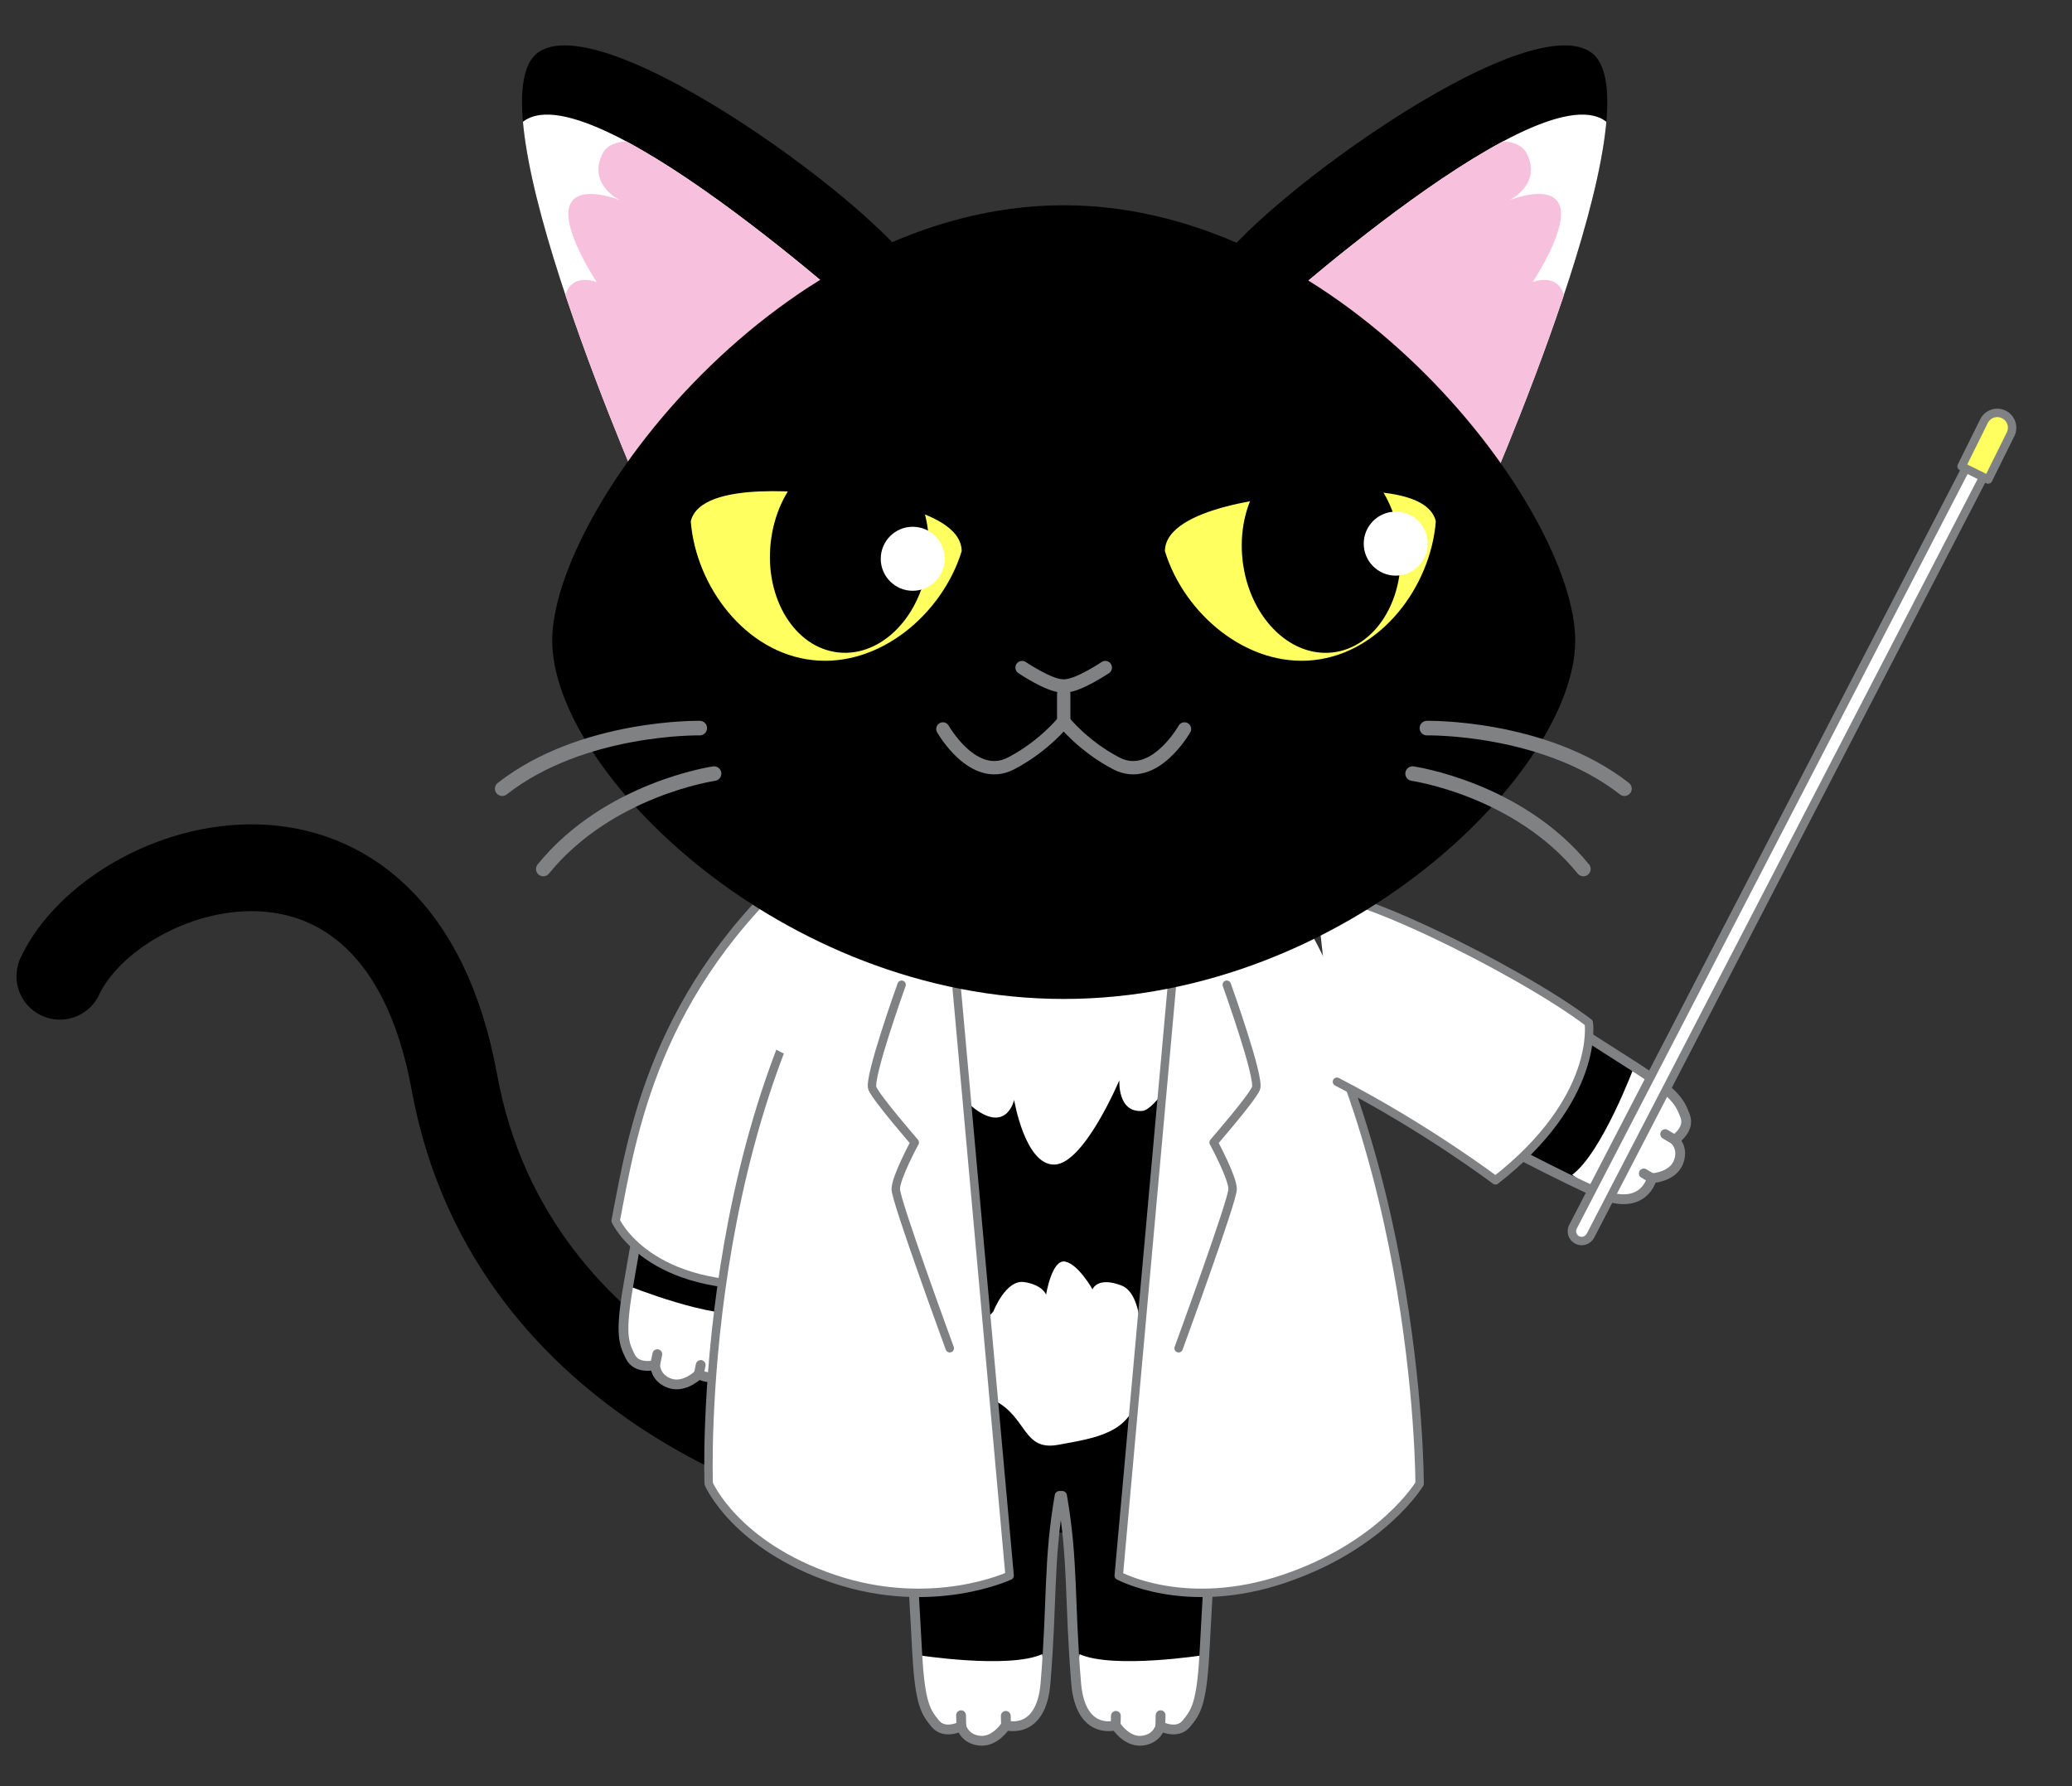 <?xml version="1.0" encoding="UTF-8"?>
<svg id="_レイヤー_1" xmlns="http://www.w3.org/2000/svg" xmlns:xlink="http://www.w3.org/1999/xlink" version="1.1" viewBox="0 0 290 250">
  <rect x="0" y="0" width="290" height="250" fill="#333333" stroke="none"/>
  <!-- Generator: Adobe Illustrator 29.6.0, SVG Export Plug-In . SVG Version: 2.1.1 Build 207)  -->
  <defs>
    <style>
      .st0, .st1, .st2, .st3, .st4, .st5 {
        fill: none;
      }

      .st1 {
        stroke: #000;
        stroke-width: 12.15px;
      }

      .st1, .st2, .st3, .st6, .st4, .st5 {
        stroke-linecap: round;
        stroke-linejoin: round;
      }

      .st2 {
        stroke-width: 2.04px;
      }

      .st2, .st3, .st6, .st4, .st5 {
        stroke: #808183;
      }

      .st3 {
        stroke-width: 1.87px;
      }

      .st7 {
        fill: #ffff5f;
      }

      .st6, .st8 {
        fill: #fff;
      }

      .st6, .st4 {
        stroke-width: 1.18px;
      }

      .st9 {
        fill: #f7c0dd;
      }

      .st10 {
        clip-path: url(#clippath-1);
      }

      .st11 {
        clip-path: url(#clippath-3);
      }

      .st12 {
        clip-path: url(#clippath-2);
      }

      .st5 {
        stroke-width: 1.37px;
      }

      .st13 {
        clip-path: url(#clippath);
      }
    </style>
    <clipPath id="clippath">
      <path class="st0" d="M169.4,39.44c-.15-5.97,42.67-38.7,53.08-32.25,10.42,6.45-15.38,64.49-15.38,64.49,0,0-37.21-11.91-37.7-32.25Z"/>
    </clipPath>
    <clipPath id="clippath-1">
      <path class="st0" d="M175.36,45.98s42.15-38.36,50.16-28.24c8.01,10.12-16.02,52.27-16.02,52.27l-34.14-24.03Z"/>
    </clipPath>
    <clipPath id="clippath-2">
      <path class="st0" d="M128.62,39.44c.15-5.97-42.67-38.7-53.08-32.25-10.42,6.45,15.38,64.49,15.38,64.49,0,0,37.21-11.91,37.7-32.25Z"/>
    </clipPath>
    <clipPath id="clippath-3">
      <path class="st0" d="M122.66,45.98S80.51,7.62,72.5,17.74c-8.01,10.12,16.02,52.27,16.02,52.27l34.14-24.03Z"/>
    </clipPath>
  </defs>
  <path class="st1" d="M117.36,205.8s-45.77-10.46-53.76-54.31c-8-43.85-47.52-31.27-55.22-14.85"/>
  <g>
    <g>
      <g>
        <path d="M111.71,163.65s-4.34,17.37-7.19,24.2-6.72,4.48-6.72,4.48c0,0-1.97,1.98-4.05,1.27s-2.07-2.56-2.07-2.56c0,0-2.55.68-3.47-1.18-.92-1.86-1.94-3.2-.29-9.91,1.66-6.71,3.47-19.17,3.47-19.17"/>
        <path class="st8" d="M87.93,179.97s11.93,4.81,17.04,3.82c0,0-.81,8.08-3.48,8.7s-3.69-.15-3.69-.15c0,0-2.42,1.84-4.05,1.27s-2.07-2.56-2.07-2.56c0,0-3.29.98-4.21-2.56s.45-8.53.45-8.53Z"/>
        <path class="st5" d="M91.79,158.52s-.88,4.12-3.86,21.45c-1.17,6.81-.63,8.05.29,9.91.92,1.86,3.47,1.18,3.47,1.18,0,0-.01,1.85,2.07,2.56s4.05-1.27,4.05-1.27c0,0,4.46,2.57,6.72-4.48,3.55-11.05,4.21-16.5,7.84-25.12"/>
      </g>
      <g>
        <line class="st5" x1="98.07" y1="191.05" x2="97.81" y2="192.34"/>
        <line class="st5" x1="92" y1="189.54" x2="91.69" y2="191.05"/>
      </g>
    </g>
    <path class="st6" d="M112.65,120.31c-21.12,18.31-24.16,38.49-26.48,50.55,0,0,4.52,10.13,23.09,8.93,0,0,2.99-10.28,8.04-23.45"/>
  </g>
  <rect x="114.46" y="120.01" width="67.34" height="94.5"/>
  <path class="st8" d="M122.5,128.07c0,3.16.78,6.26,2.22,9.07,2.72,5.3,8.2,15.42,11.7,18.04,4.52,3.39,5.52-1.23,5.52-1.23,0,0,1.53,9.21,5.68,9.05s9.05-11.81,9.05-11.81c0,0-.31,4.6,3.22,4.3s15.5-23.78,13.35-29.61-45.72-2.92-45.72-2.92c0,0-5.02-3.06-5.03,5.11Z"/>
  <g>
    <g>
      <path d="M147.88,210.39s-.31,17.9-1.54,25.2c-1.22,7.3-5.54,5.88-5.54,5.88,0,0-1.47,2.37-3.66,2.15s-2.59-2.03-2.59-2.03c0,0-2.33,1.24-3.64-.36s-2.62-2.68-2.51-9.59c.1-6.91-.95-19.46-.95-19.46"/>
      <path class="st8" d="M128.4,231.65s12.71,2,17.47-.12c0,0,1.04,8.05-1.43,9.26s-3.63.68-3.63.68c0,0-1.95,2.34-3.66,2.15s-2.59-2.03-2.59-2.03c0,0-2.98,1.7-4.68-1.54-1.7-3.24-1.48-8.41-1.48-8.41Z"/>
      <path class="st5" d="M127.31,209.89s.07,4.21,1.08,21.77c.4,6.9,1.2,7.99,2.51,9.59s3.64.36,3.64.36c0,0,.41,1.81,2.59,2.03s3.66-2.15,3.66-2.15c0,0,4.92,1.5,5.54-5.88.96-11.57.38-17.03,1.97-26.24"/>
    </g>
    <g>
      <line class="st5" x1="140.77" y1="240.16" x2="140.8" y2="241.48"/>
      <line class="st5" x1="134.51" y1="240.07" x2="134.55" y2="241.61"/>
    </g>
  </g>
  <g>
    <g>
      <path d="M149.07,210.39s.31,17.9,1.54,25.2c1.22,7.3,5.54,5.88,5.54,5.88,0,0,1.47,2.37,3.66,2.15s2.59-2.03,2.59-2.03c0,0,2.33,1.24,3.64-.36s2.62-2.68,2.51-9.59c-.1-6.91.95-19.46.95-19.46"/>
      <path class="st8" d="M168.56,231.65s-12.71,2-17.47-.12c0,0-1.04,8.05,1.43,9.26,2.46,1.21,3.63.68,3.63.68,0,0,1.95,2.34,3.66,2.15s2.59-2.03,2.59-2.03c0,0,2.98,1.7,4.68-1.54,1.7-3.24,1.48-8.41,1.48-8.41Z"/>
      <path class="st5" d="M169.64,209.89s-.07,4.21-1.08,21.77c-.4,6.9-1.2,7.99-2.51,9.59s-3.64.36-3.64.36c0,0-.41,1.81-2.59,2.03s-3.66-2.15-3.66-2.15c0,0-4.92,1.5-5.54-5.88-.96-11.57-.38-17.03-1.97-26.24"/>
    </g>
    <g>
      <line class="st5" x1="156.18" y1="240.16" x2="156.15" y2="241.48"/>
      <line class="st5" x1="162.44" y1="240.07" x2="162.4" y2="241.61"/>
    </g>
  </g>
  <path class="st8" d="M139.04,183.55c-4.43,4.79-4.52,10.1.12,12.45,4.64,2.36,3.98,7.15,8.97,6.22,4.99-.92,10.27-1.59,11.09-7.14.82-5.55,1.1-13.9-2.29-15.17-3.39-1.27-4.02.56-4.02.56,0,0-1.95-3.5-3.82-3.89s-2.68,4.63-2.68,4.63c0,0-.45-1.36-3.04-1.76-2.6-.41-4.33,4.1-4.33,4.1Z"/>
  <path class="st6" d="M164.15,136.54l-7.57,84s9.33,5.11,23.13.44c13.8-4.66,18.98-13.31,18.98-13.31,0,0,.08-52.46-25.36-84.76"/>
  <path class="st8" d="M182.31,128.55s9.78,15.79,5.19,20.51c-4.59,4.72-13.45,1.7-13.01-3.68s-1.38-19.73,1.42-20.85c2.8-1.13,6.4,4.03,6.4,4.03Z"/>
  <path class="st4" d="M171.7,137.83s4.7,13.08,4.09,14.51-5.93,7.56-5.93,7.56c0,0,2.66,4.9,2.66,6.54s-7.56,22.27-7.56,22.27"/>
  <path class="st6" d="M133.74,136.54l7.57,84s-10.84,5.11-24.64.44c-13.8-4.66-17.48-13.31-17.48-13.31,0,0-1.93-52.69,23.51-84.98"/>
  <path class="st8" d="M119.01,126.58s-15.79,9.78-13.79,16.04c2.01,6.27,11.28,7.52,13.29,2.51,2.01-5.01,10.03-17.05,8.02-19.3-2.01-2.26-7.52.75-7.52.75Z"/>
  <g>
    <g>
      <g>
        <path d="M200.65,155.82s15.75,8.51,22.71,11.03c6.96,2.52,7.84-1.94,7.84-1.94,0,0,2.79-.11,3.67-2.13.88-2.01-.49-3.25-.49-3.25,0,0,2.22-1.42,1.47-3.35-.75-1.93-1.05-3.6-7.12-6.9s-16.49-10.38-16.49-10.38"/>
        <path class="st8" d="M228.73,149.28s-4.5,12.05-8.68,15.15c0,0,6.51,4.86,8.77,3.3,2.26-1.55,2.38-2.83,2.38-2.83,0,0,2.99-.55,3.67-2.13.68-1.58-.49-3.25-.49-3.25,0,0,2.94-1.76.95-4.83-1.99-3.07-6.6-5.42-6.6-5.42Z"/>
        <path class="st5" d="M210.3,137.65s3.63,2.13,18.43,11.63c5.81,3.73,6.37,4.97,7.12,6.9.75,1.93-1.47,3.35-1.47,3.35,0,0,1.37,1.24.49,3.25-.88,2.01-3.67,2.13-3.67,2.13,0,0-1.11,5.03-7.84,1.94-10.55-4.84-15.02-8.03-23.82-11.17"/>
      </g>
      <g>
        <line class="st5" x1="230.07" y1="164.24" x2="231.2" y2="164.91"/>
        <line class="st5" x1="233.06" y1="158.74" x2="234.38" y2="159.53"/>
      </g>
    </g>
    <path class="st6" d="M184.26,125.73c1.8-3.01,28.34,9.96,38.11,17.42,0,0,1.61,10.59-13.06,22.06,0,0-9.66-7.33-22.19-13.8"/>
  </g>
  <path class="st4" d="M126.19,137.83s-4.7,13.08-4.09,14.51c.61,1.43,5.93,7.56,5.93,7.56,0,0-2.66,4.9-2.66,6.54s7.56,22.27,7.56,22.27"/>
  <g>
    <g>
      <path d="M169.4,39.44c-.15-5.97,42.67-38.7,53.08-32.25,10.42,6.45-15.38,64.49-15.38,64.49,0,0-37.21-11.91-37.7-32.25Z"/>
      <g class="st13">
        <path class="st8" d="M175.36,45.98s42.15-38.36,50.16-28.24c8.01,10.12-16.02,52.27-16.02,52.27l-34.14-24.03Z"/>
        <g class="st10">
          <path class="st9" d="M219.1,42.4c-5.22,13.96-5.36,28.29-5.36,28.29l-42.17-24.03s21.07-19.17,36.25-26.83c2.65-.29,5.05,0,5.87,1.65,2.18,4.36-2.45,6.55-2.45,6.55,0,0,6-2.45,7.09.82,1.09,3.27-3.82,10.64-3.82,10.64,0,0,4.14-1.72,4.6,2.92Z"/>
        </g>
      </g>
    </g>
    <g>
      <path d="M128.62,39.44c.15-5.97-42.67-38.7-53.08-32.25-10.42,6.45,15.38,64.49,15.38,64.49,0,0,37.21-11.91,37.7-32.25Z"/>
      <g class="st12">
        <path class="st8" d="M122.66,45.98S80.51,7.62,72.5,17.74c-8.01,10.12,16.02,52.27,16.02,52.27l34.14-24.03Z"/>
        <g class="st11">
          <path class="st9" d="M78.92,42.4c5.22,13.96,9.16,28.29,9.16,28.29l38.38-24.03s-21.07-19.17-36.25-26.83c-2.65-.29-5.05,0-5.87,1.65-2.18,4.36,2.45,6.55,2.45,6.55,0,0-6-2.45-7.09.82-1.09,3.27,3.82,10.64,3.82,10.64,0,0-4.14-1.72-4.6,2.92Z"/>
        </g>
      </g>
    </g>
    <path d="M220.47,89.66c0,18.21-32.05,50.16-71.59,50.16s-71.59-31.94-71.59-50.16,32.05-60.93,71.59-60.93,71.59,42.72,71.59,60.93Z"/>
    <g>
      <path class="st7" d="M116.28,69.28c-1.7-.19-18.18-2.37-19.6,3.69.72,9.11,7.64,18.39,17.05,19.42,9.42,1.04,18.19-6.51,20.87-15.25-.06-6.35-16.63-7.67-18.33-7.86Z"/>
      <ellipse cx="118.89" cy="77.16" rx="14.25" ry="11.08" transform="translate(29.18 186.89) rotate(-83.72)"/>
      <circle class="st8" cx="127.75" cy="78.21" r="4.48"/>
    </g>
    <g>
      <path class="st7" d="M181.36,69.28c1.7-.19,18.18-2.37,19.6,3.69-.72,9.11-7.64,18.39-17.05,19.42s-18.19-6.51-20.87-15.25c.06-6.35,16.63-7.67,18.33-7.86Z"/>
      <ellipse cx="184.92" cy="77.16" rx="11.08" ry="14.25" transform="translate(-7.33 20.69) rotate(-6.28)"/>
      <circle class="st8" cx="195.35" cy="76.09" r="4.48"/>
    </g>
    <g>
      <path class="st3" d="M131.97,102.03s4.26,7.57,9.54,4.82c4.63-2.41,7.35-5.85,7.35-5.85"/>
      <line class="st3" x1="148.88" y1="101.06" x2="148.88" y2="97.13"/>
    </g>
    <path class="st3" d="M149.12,96c1.86-.06,5.58-2.56,5.58-2.56"/>
    <path class="st3" d="M165.78,102.03s-4.26,7.57-9.54,4.82c-4.63-2.41-7.35-5.85-7.35-5.85"/>
    <path class="st3" d="M148.63,96c-1.86-.06-5.58-2.56-5.58-2.56"/>
    <g>
      <path class="st2" d="M97.94,101.91s-16.41-.31-27.65,8.48"/>
      <path class="st2" d="M99.94,108.28s-14.76,2.11-23.9,13.35"/>
    </g>
    <g>
      <path class="st2" d="M199.71,101.91s16.41-.31,27.65,8.48"/>
      <path class="st2" d="M197.71,108.28s14.76,2.11,23.9,13.35"/>
    </g>
  </g>
  <g>
    <path class="st6" d="M222.6,172.96l55.91-107.95c.35-.67.09-1.5-.59-1.85-.67-.35-1.5-.09-1.85.59l-55.91,107.95c-.23.44-.19.94.04,1.34.13.21.31.39.54.51.67.35,1.5.09,1.85-.59Z"/>
    <path class="st7" d="M278.43,57.52h0c1.15,0,2.08.93,2.08,2.08v7.06h-4.15v-7.06c0-1.15.93-2.08,2.08-2.08Z" transform="translate(56.55 -117.2) rotate(26.37)"/>
    <path class="st4" d="M278.43,57.52h0c1.15,0,2.08.93,2.08,2.08v7.06h-4.15v-7.06c0-1.15.93-2.08,2.08-2.08Z" transform="translate(56.55 -117.2) rotate(26.37)"/>
  </g>
</svg>